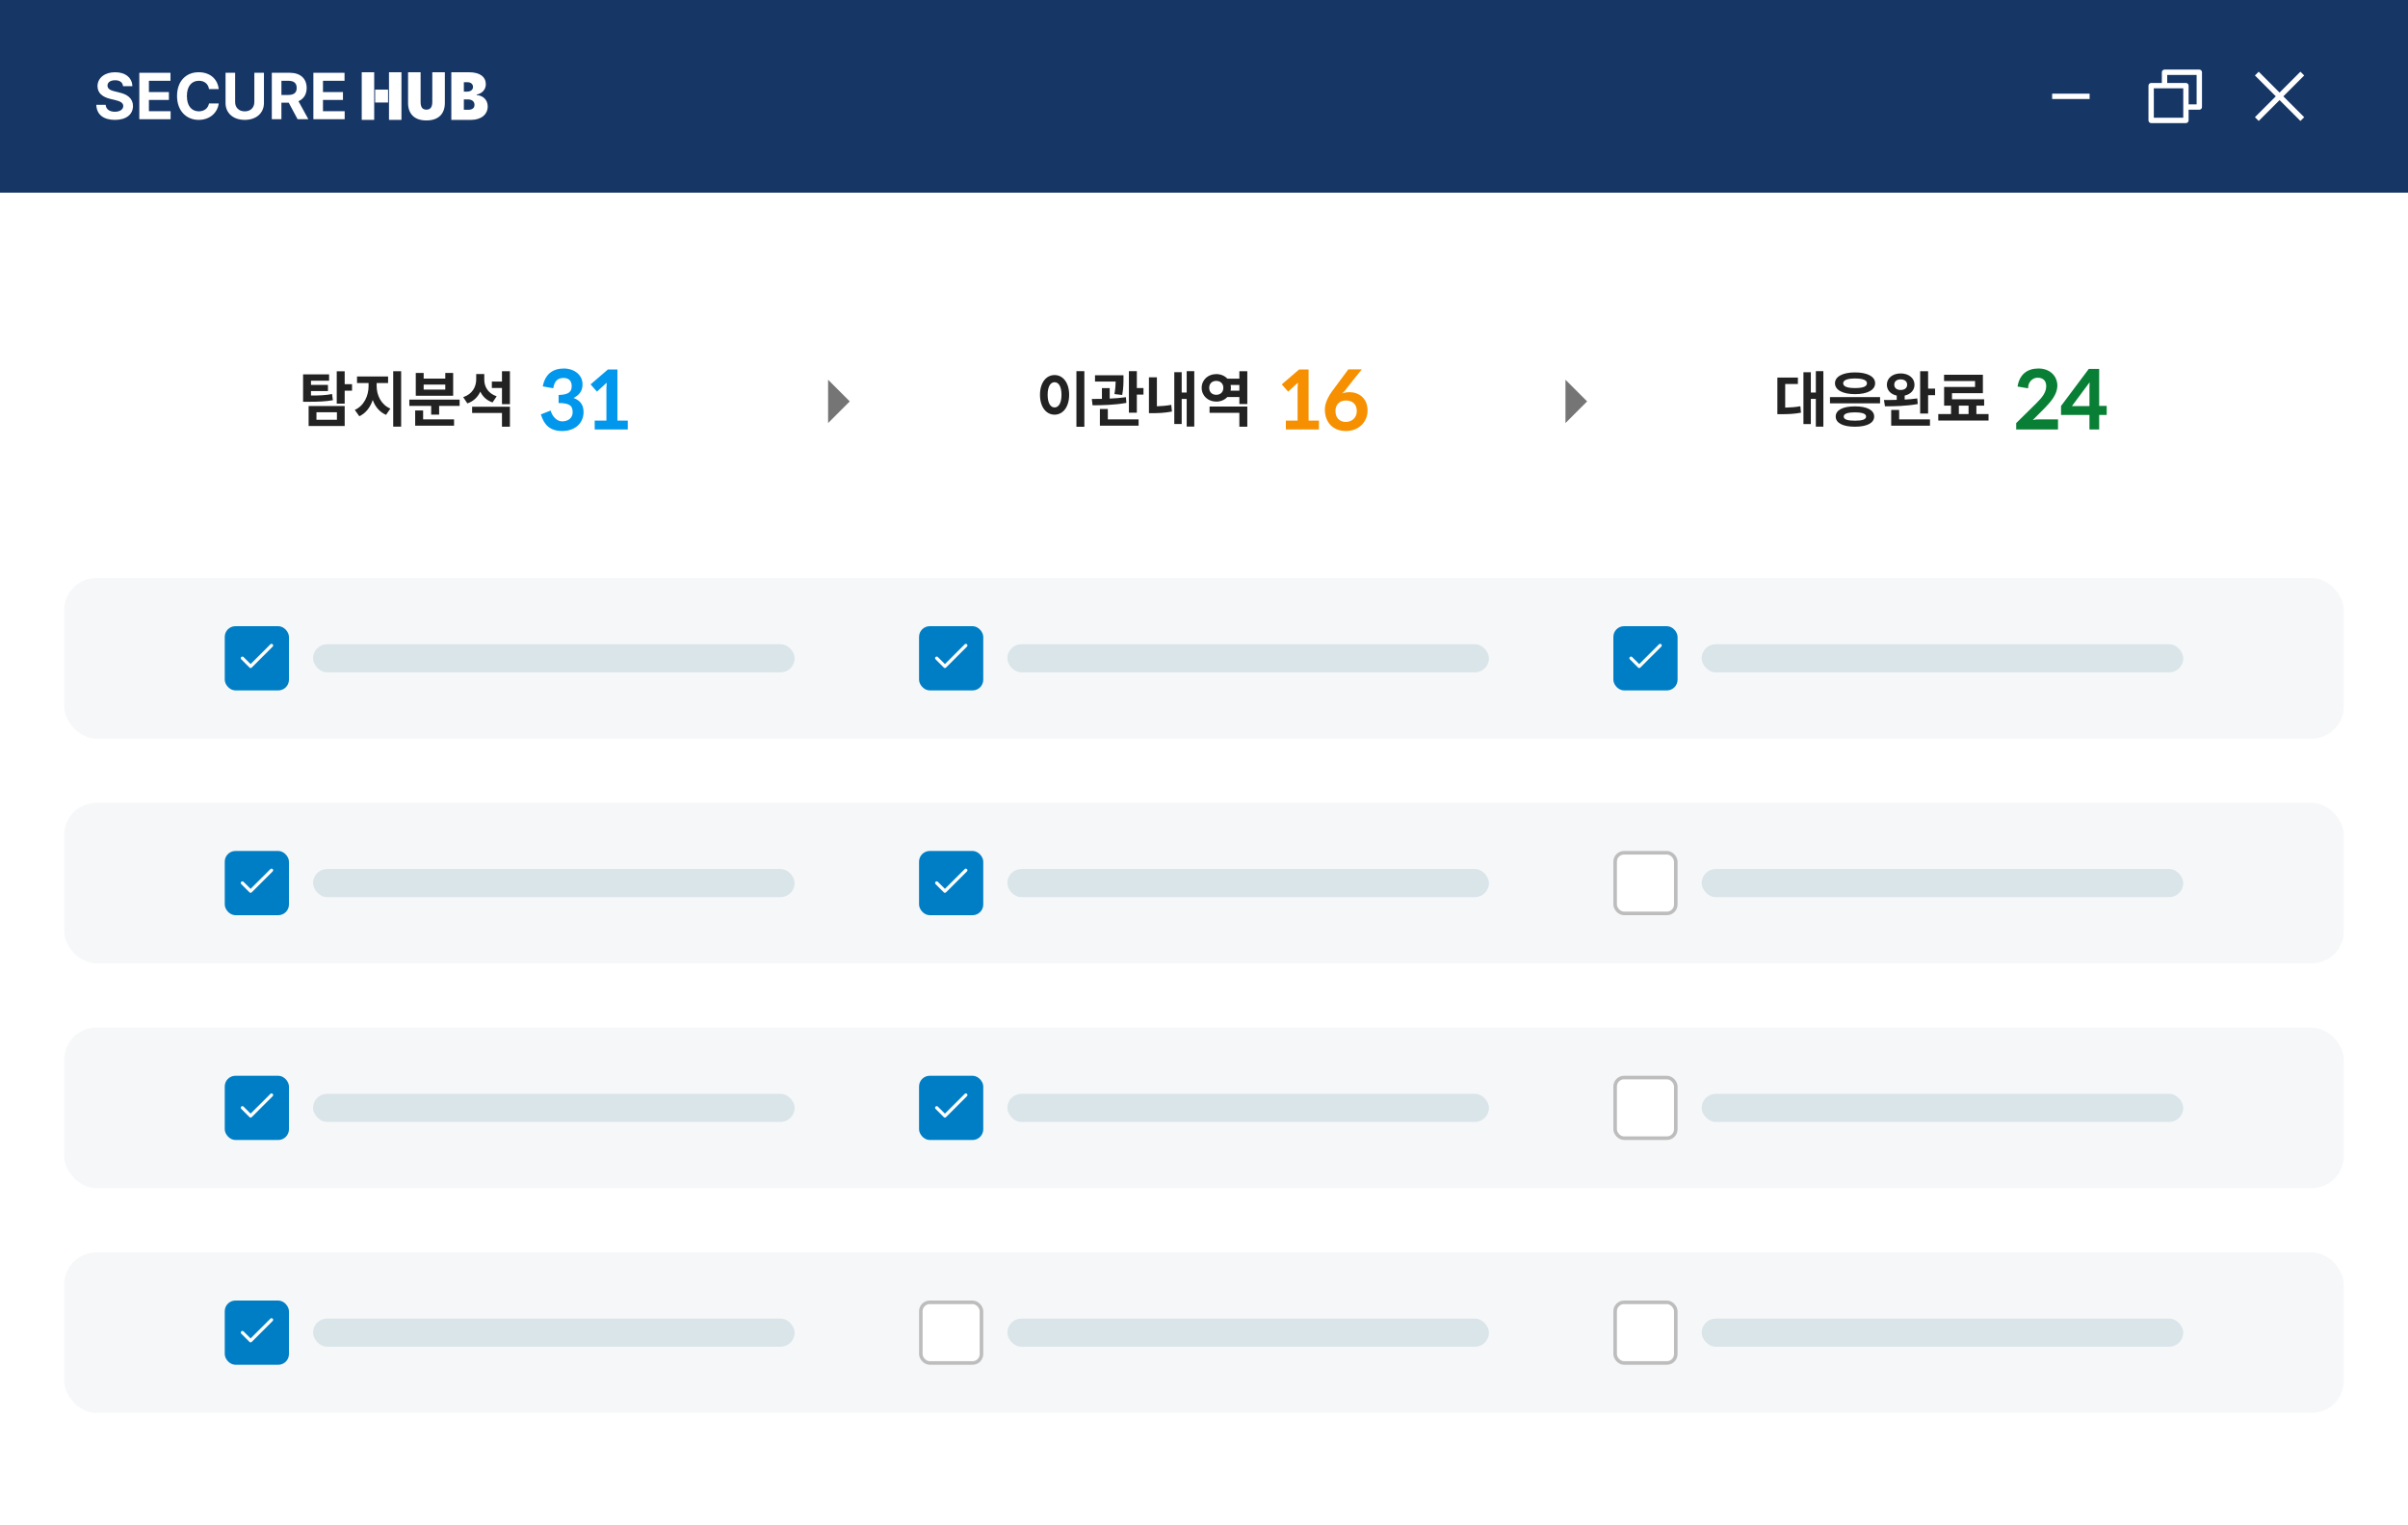 <svg width="600" height="380" viewBox="0 0 600 380" fill="none" xmlns="http://www.w3.org/2000/svg">
<g clip-path="url(#clip0_525_4580)">
<rect width="600" height="380" fill="white"/>
<rect width="600" height="48" fill="#163666"/>
<g clip-path="url(#clip1_525_4580)">
<path d="M28.684 19.995C27.455 19.995 26.785 20.55 26.785 21.301C26.753 22.167 27.621 22.544 28.619 22.773L29.667 23.036C31.649 23.461 33.122 24.473 33.139 26.402C33.122 28.512 31.469 29.867 28.65 29.867C25.832 29.867 24.066 28.575 24 26.106H26.326C26.424 27.266 27.343 27.838 28.619 27.838C29.894 27.838 30.698 27.266 30.715 26.4C30.698 25.617 29.994 25.24 28.716 24.929L27.47 24.634C25.507 24.145 24.312 23.182 24.295 21.466C24.295 19.389 26.163 17.985 28.684 18C31.257 17.983 32.944 19.406 32.976 21.464H30.65C30.584 20.533 29.847 19.993 28.684 19.993V19.995Z" fill="white"/>
<path d="M34.713 18.133H42.477V20.125H37.105V22.935H42.084V24.896H37.105V27.706H42.511V29.699H34.713V18.133Z" fill="white"/>
<path d="M49.553 20.126C47.751 20.109 46.556 21.498 46.571 23.916C46.554 26.417 47.766 27.724 49.553 27.741C50.863 27.724 51.845 27.006 52.075 25.78H54.498C54.237 27.921 52.45 29.865 49.485 29.865C46.52 29.865 44.113 27.692 44.113 23.916C44.113 20.141 46.44 17.985 49.487 18C52.174 17.983 54.189 19.52 54.501 22.184H52.077C51.896 20.893 50.897 20.109 49.555 20.126H49.553Z" fill="white"/>
<path d="M65.767 18.133V25.65C65.767 28.183 63.851 29.866 60.983 29.866C58.116 29.866 56.199 28.183 56.199 25.65V18.133H58.591V25.453C58.591 26.794 59.542 27.757 60.983 27.74C62.424 27.757 63.358 26.791 63.375 25.453V18.133H65.767Z" fill="white"/>
<path d="M67.731 18.133H72.252C74.905 18.15 76.412 19.619 76.412 21.923C76.412 23.492 75.69 24.636 74.364 25.207L76.836 29.701H74.149L71.938 25.582H70.119V29.701H67.727V18.133H67.731ZM71.827 23.657C73.251 23.657 73.941 23.069 73.924 21.925C73.941 20.748 73.254 20.111 71.827 20.128H70.123V23.657H71.827Z" fill="white"/>
<path d="M78.084 18.133H85.848V20.125H80.476V22.935H85.455V24.896H80.476V27.706H85.882V29.699H78.084V18.133Z" fill="white"/>
<path d="M93.471 22.327V25.541H96.693V22.327H93.471Z" fill="white"/>
<path d="M93.238 18H90.133V29.864H93.238V18Z" fill="white"/>
<path d="M100.031 18H96.926V29.864H100.031V18Z" fill="white"/>
<path d="M110.843 18V25.608C110.86 28.306 109.302 30.017 106.243 30C103.202 30.017 101.661 28.308 101.678 25.608V18H104.802V25.341C104.802 26.498 105.101 27.319 106.243 27.319C107.385 27.319 107.718 26.498 107.718 25.341V18H110.843Z" fill="white"/>
<path d="M112.457 18H116.921C119.642 18.017 121.053 19.19 121.053 20.984C121.053 22.307 120.13 23.296 118.769 23.565V23.698C120.28 23.749 121.524 24.837 121.524 26.515C121.524 28.458 119.945 29.867 117.358 29.867H112.457V18ZM116.352 22.826C117.241 22.826 117.846 22.407 117.863 21.653C117.846 20.899 117.258 20.463 116.418 20.48H115.581V22.826H116.35H116.352ZM116.551 27.351C117.676 27.368 118.23 26.932 118.23 26.11C118.23 25.288 117.608 24.77 116.583 24.77H115.579V27.351H116.549H116.551Z" fill="white"/>
</g>
<path d="M520.667 23.334H511.334V24.667H520.667V23.334Z" fill="white"/>
<path d="M538.667 20.667V18.001C538.667 17.633 538.966 17.334 539.334 17.334H548.001C548.369 17.334 548.667 17.633 548.667 18.001V26.667C548.667 27.035 548.369 27.334 548.001 27.334H545.334V29.996C545.334 30.367 545.035 30.667 544.662 30.667H536.006C535.635 30.667 535.334 30.368 535.334 29.996L535.336 21.339C535.336 20.968 535.635 20.667 536.007 20.667H538.667ZM540.001 20.667H544.662C545.033 20.667 545.334 20.967 545.334 21.339V26.001H547.334V18.667H540.001V20.667ZM536.669 22.001L536.667 29.334H544.001V22.001H536.669Z" fill="white"/>
<path d="M567.057 23.999L561.861 18.804L562.804 17.861L567.999 23.057L573.195 17.861L574.137 18.804L568.942 23.999L574.137 29.195L573.195 30.137L567.999 24.942L562.804 30.137L561.861 29.195L567.057 23.999Z" fill="white"/>
<g filter="url(#filter0_d_525_4580)">
<rect x="16" y="72" width="568" height="56" rx="8" fill="white" shape-rendering="crispEdges"/>
<path d="M85.885 97.335V100.56H83.905V92.49H85.885V95.715H87.715V97.335H85.885ZM82.945 99.705C81.1 100.02 79.435 100.095 76.675 100.095H75.52V93.27H82V94.845H77.485V95.895H81.715V97.425H77.485V98.535C79.675 98.535 81.145 98.475 82.735 98.16L82.945 99.705ZM85.885 101.145V106.125H76.9V101.145H85.885ZM83.95 104.58V102.705H78.85V104.58H83.95ZM99.954 106.29H97.974V92.475H99.954V106.29ZM93.849 96.195C93.849 98.445 94.959 100.83 97.269 101.79L96.189 103.35C94.569 102.645 93.489 101.34 92.874 99.645C92.259 101.46 91.149 102.96 89.529 103.695L88.404 102.12C90.729 101.085 91.839 98.55 91.839 96.195V95.43H88.959V93.795H96.699V95.43H93.849V96.195ZM103.598 98.595V92.91H105.563V94.32H110.948V92.91H112.913V98.595H103.598ZM105.563 95.805V97.05H110.948V95.805H105.563ZM114.518 101.115H109.418V103.29H107.438V101.115H101.993V99.555H114.518V101.115ZM113.138 104.475V106.05H103.448V102.255H105.428V104.475H113.138ZM127.057 100.695H125.077V96.66H122.557V95.055H125.077V92.475H127.057V100.695ZM122.722 100.26C121.222 99.735 120.262 98.775 119.677 97.56C119.077 98.895 118.012 99.96 116.452 100.5L115.417 98.94C117.712 98.175 118.657 96.36 118.657 94.485V93.18H120.667V94.605C120.667 96.33 121.597 98.01 123.757 98.73L122.722 100.26ZM127.057 101.325V106.305H125.077V102.885H117.637V101.325H127.057Z" fill="#222222"/>
<path d="M140.546 91.8C143.346 91.86 145.206 93.6 145.146 95.82C145.146 97.52 144.166 98.52 142.906 99.14C144.666 99.8 145.406 100.94 145.406 102.7C145.346 105.76 142.906 107.38 140.106 107.38C137.066 107.38 135.566 105.86 134.766 103.24L137.206 102.28C137.526 103.56 138.646 104.98 140.066 104.98C141.826 104.98 142.686 103.88 142.686 102.76C142.686 101.36 142.306 100.4 139.186 100.4V98.4C141.826 98.34 142.446 97.5 142.446 96.22C142.466 94.84 141.686 94.16 140.386 94.16C138.686 94.16 138.106 95.28 137.846 96.72C136.986 96.58 136.126 96.4 135.246 96.26C135.826 93.2 137.726 91.8 140.546 91.8ZM153.84 104.78H156.42V107H148.18V104.78H151.1V96.64L151.18 95.34L148.74 97.56L147.16 95.76L151.48 92.04H153.84V104.78Z" fill="#0097EC"/>
<path d="M211.734 100L206.334 105.4V94.6L211.734 100Z" fill="#757575"/>
<path d="M270.19 106.32H268.21V92.46H270.19V106.32ZM262.765 93.435C264.85 93.435 266.395 95.325 266.395 98.355C266.395 101.4 264.85 103.305 262.765 103.305C260.68 103.305 259.135 101.4 259.135 98.355C259.135 95.325 260.68 93.435 262.765 93.435ZM262.765 95.22C261.745 95.22 261.04 96.3 261.04 98.355C261.04 100.41 261.745 101.505 262.765 101.505C263.785 101.505 264.49 100.41 264.49 98.355C264.49 96.3 263.785 95.22 262.765 95.22ZM284.918 98.31H283.268V102.81H281.288V92.46H283.268V96.675H284.918V98.31ZM277.688 98.175C277.913 96.855 277.973 95.895 277.988 95.055H272.843V93.48H279.938V94.335C279.938 95.295 279.938 96.645 279.623 98.4L277.688 98.175ZM280.658 100.365C277.823 100.89 274.583 100.965 272.228 100.965L272.048 99.39C272.813 99.39 273.668 99.39 274.568 99.375V96.69H276.503V99.3C277.883 99.24 279.218 99.135 280.538 98.955L280.658 100.365ZM283.703 104.475V106.05H274.058V101.895H276.038V104.475H283.703ZM297.577 106.275H295.687V99.39H294.442V105.63H292.597V92.715H294.442V97.785H295.687V92.46H297.577V106.275ZM288.262 101.22C289.342 101.175 290.527 101.1 291.847 100.86L292.012 102.525C290.197 102.87 288.622 102.93 287.242 102.93H286.282V94.005H288.262V101.22ZM310.791 100.65H308.811V98.91H305.811C305.151 99.615 304.191 100.05 303.051 100.05C301.011 100.05 299.421 98.61 299.421 96.615C299.421 94.635 301.011 93.195 303.051 93.195C304.191 93.195 305.166 93.63 305.826 94.335H308.811V92.475H310.791V100.65ZM303.051 98.355C304.071 98.355 304.821 97.71 304.821 96.615C304.821 95.535 304.071 94.89 303.051 94.89C302.031 94.89 301.296 95.535 301.296 96.615C301.296 97.71 302.031 98.355 303.051 98.355ZM308.811 95.91H306.621C306.666 96.135 306.696 96.36 306.696 96.615C306.696 96.855 306.666 97.095 306.621 97.335H308.811V95.91ZM310.791 101.28V106.305H308.811V102.84H301.386V101.28H310.791Z" fill="#222222"/>
<path d="M326.06 104.78H328.64V107H320.4V104.78H323.32V96.64L323.4 95.34L320.96 97.56L319.38 95.76L323.7 92.04H326.06V104.78ZM336.254 97.7C338.574 97.7 340.754 99.2 340.754 102.26C340.754 105.08 338.594 107.38 335.374 107.38C332.134 107.38 330.114 105.22 330.114 102C330.114 100.64 330.754 99.1 331.894 97.5L335.954 92.02H339.314C337.794 93.88 336.374 95.7 334.914 97.56L334.414 98.04L334.634 97.94C335.094 97.78 335.634 97.7 336.254 97.7ZM332.754 102.4C332.754 104.1 333.794 105.12 335.334 105.12C336.854 105.12 338.074 104.04 338.074 102.42C338.074 100.66 336.974 99.78 335.354 99.78C333.754 99.78 332.754 100.8 332.754 102.4Z" fill="#F79000"/>
<path d="M395.466 100L390.066 105.4V94.6L395.466 100Z" fill="#757575"/>
<path d="M454.327 106.29H452.452V99.375H451.207V105.645H449.362V92.73H451.207V97.785H452.452V92.46H454.327V106.29ZM444.817 101.55C446.137 101.505 447.277 101.445 448.597 101.205L448.747 102.81C447.067 103.125 445.582 103.185 443.827 103.185H442.867V94.065H447.982V95.67H444.817V101.55ZM462.216 92.775C465.276 92.775 467.226 93.81 467.226 95.475C467.226 97.17 465.276 98.19 462.216 98.19C459.171 98.19 457.221 97.17 457.221 95.475C457.221 93.81 459.171 92.775 462.216 92.775ZM462.216 94.29C460.341 94.29 459.261 94.695 459.261 95.475C459.261 96.315 460.341 96.675 462.216 96.675C464.151 96.675 465.186 96.315 465.186 95.475C465.186 94.695 464.151 94.29 462.216 94.29ZM468.456 100.485H455.976V98.925H468.456V100.485ZM462.186 101.235C465.171 101.235 466.986 102.15 466.986 103.77C466.986 105.39 465.171 106.305 462.186 106.305C459.201 106.305 457.401 105.39 457.401 103.77C457.401 102.15 459.201 101.235 462.186 101.235ZM462.186 102.735C460.326 102.735 459.396 103.08 459.396 103.77C459.396 104.49 460.311 104.805 462.186 104.805C464.061 104.805 464.976 104.49 464.976 103.77C464.976 103.08 464.046 102.735 462.186 102.735ZM482.165 98.445H480.425V103.02H478.445V92.475H480.425V96.81H482.165V98.445ZM477.845 100.65C475.04 101.175 471.95 101.22 469.67 101.22L469.43 99.645C470.39 99.645 471.47 99.66 472.61 99.615V98.55C471.11 98.235 470.15 97.215 470.15 95.835C470.15 94.2 471.59 93.03 473.585 93.03C475.595 93.03 477.035 94.2 477.035 95.835C477.035 97.215 476.09 98.205 474.59 98.55V99.54C475.67 99.48 476.705 99.42 477.725 99.255L477.845 100.65ZM471.995 95.835C471.995 96.675 472.625 97.155 473.585 97.155C474.545 97.155 475.205 96.675 475.205 95.835C475.205 94.995 474.545 94.515 473.585 94.515C472.625 94.515 471.995 94.995 471.995 95.835ZM480.89 104.475V106.05H471.23V102.12H473.21V104.475H480.89ZM495.484 104.775H482.959V103.155H486.139V101.055H484.414V96.405H492.124V94.935H484.399V93.36H494.074V97.95H486.379V99.465H494.389V101.055H492.454V103.155H495.484V104.775ZM490.504 103.155V101.055H488.089V103.155H490.504Z" fill="#222222"/>
<path d="M507.913 91.8C510.693 91.8 512.633 93.58 512.633 96.14C512.573 98.24 511.093 99.98 509.613 101.52L506.513 104.64C507.053 104.5 507.533 104.48 507.993 104.48H512.793V107H502.373V105.4L507.393 100.46C508.913 98.94 509.853 97.74 509.853 96.2C509.853 94.82 509.033 94.1 507.733 94.1C506.613 94.1 505.813 94.86 505.493 95.74C505.393 96.04 505.353 96.34 505.333 96.74L502.713 96.3C503.193 93.24 505.173 91.8 507.913 91.8ZM524.927 101.12V103.38H523.047V107H520.627V103.38H513.547V101.14C515.887 98.08 518.127 94.96 520.467 91.9H523.047V101.12H524.927ZM520.627 96.5C520.627 96.32 520.647 95.78 520.667 95.24L516.267 101.16H520.627V96.5Z" fill="#087F34"/>
</g>
<rect x="16" y="144" width="568" height="40" rx="8" fill="#F6F7F8"/>
<rect x="56" y="156" width="16" height="16" rx="2.667" fill="#007EC5"/>
<path d="M62.444 166.433C62.394 166.433 62.344 166.421 62.295 166.396C62.245 166.371 62.208 166.346 62.183 166.321L60.117 164.256C60.034 164.173 59.992 164.077 59.992 163.969C59.992 163.853 60.034 163.758 60.117 163.683C60.2 163.608 60.295 163.571 60.403 163.571C60.511 163.563 60.602 163.6 60.677 163.683L62.444 165.438L67.372 160.522C67.447 160.439 67.538 160.398 67.646 160.398C67.762 160.398 67.862 160.439 67.945 160.522C68.027 160.605 68.065 160.701 68.056 160.808C68.056 160.916 68.019 161.008 67.945 161.082L62.755 166.272C62.647 166.379 62.544 166.433 62.444 166.433Z" fill="white"/>
<rect x="78" y="160.5" width="120" height="7" rx="3.5" fill="#DAE5EA"/>
<rect x="229" y="156" width="16" height="16" rx="2.667" fill="#007EC5"/>
<path d="M235.444 166.433C235.394 166.433 235.344 166.421 235.295 166.396C235.245 166.371 235.208 166.346 235.183 166.321L233.117 164.256C233.034 164.173 232.992 164.077 232.992 163.969C232.992 163.853 233.034 163.758 233.117 163.683C233.2 163.608 233.295 163.571 233.403 163.571C233.511 163.563 233.602 163.6 233.677 163.683L235.444 165.438L240.372 160.522C240.447 160.439 240.538 160.398 240.646 160.398C240.762 160.398 240.861 160.439 240.944 160.522C241.027 160.605 241.065 160.701 241.056 160.808C241.056 160.916 241.019 161.008 240.944 161.082L235.755 166.272C235.647 166.379 235.544 166.433 235.444 166.433Z" fill="white"/>
<rect x="251" y="160.5" width="120" height="7" rx="3.5" fill="#DAE5EA"/>
<rect x="402" y="156" width="16" height="16" rx="2.667" fill="#007EC5"/>
<path d="M408.444 166.433C408.394 166.433 408.344 166.421 408.295 166.396C408.245 166.371 408.208 166.346 408.183 166.321L406.117 164.256C406.034 164.173 405.992 164.077 405.992 163.969C405.992 163.853 406.034 163.758 406.117 163.683C406.2 163.608 406.295 163.571 406.403 163.571C406.511 163.563 406.602 163.6 406.677 163.683L408.444 165.438L413.372 160.522C413.447 160.439 413.538 160.398 413.646 160.398C413.762 160.398 413.861 160.439 413.944 160.522C414.027 160.605 414.065 160.701 414.056 160.808C414.056 160.916 414.019 161.008 413.944 161.082L408.755 166.272C408.647 166.379 408.544 166.433 408.444 166.433Z" fill="white"/>
<rect x="424" y="160.5" width="120" height="7" rx="3.5" fill="#DAE5EA"/>
<rect x="16" y="200" width="568" height="40" rx="8" fill="#F6F7F8"/>
<rect x="56" y="212" width="16" height="16" rx="2.667" fill="#007EC5"/>
<path d="M62.444 222.433C62.394 222.433 62.344 222.421 62.295 222.396C62.245 222.371 62.208 222.346 62.183 222.321L60.117 220.256C60.034 220.173 59.992 220.077 59.992 219.969C59.992 219.853 60.034 219.758 60.117 219.683C60.2 219.608 60.295 219.571 60.403 219.571C60.511 219.563 60.602 219.6 60.677 219.683L62.444 221.438L67.372 216.522C67.447 216.439 67.538 216.398 67.646 216.398C67.762 216.398 67.862 216.439 67.945 216.522C68.027 216.605 68.065 216.701 68.056 216.808C68.056 216.916 68.019 217.008 67.945 217.082L62.755 222.272C62.647 222.379 62.544 222.433 62.444 222.433Z" fill="white"/>
<rect x="78" y="216.5" width="120" height="7" rx="3.5" fill="#DAE5EA"/>
<rect x="229" y="212" width="16" height="16" rx="2.667" fill="#007EC5"/>
<path d="M235.444 222.433C235.394 222.433 235.344 222.421 235.295 222.396C235.245 222.371 235.208 222.346 235.183 222.321L233.117 220.256C233.034 220.173 232.992 220.077 232.992 219.969C232.992 219.853 233.034 219.758 233.117 219.683C233.2 219.608 233.295 219.571 233.403 219.571C233.511 219.563 233.602 219.6 233.677 219.683L235.444 221.438L240.372 216.522C240.447 216.439 240.538 216.398 240.646 216.398C240.762 216.398 240.861 216.439 240.944 216.522C241.027 216.605 241.065 216.701 241.056 216.808C241.056 216.916 241.019 217.008 240.944 217.082L235.755 222.272C235.647 222.379 235.544 222.433 235.444 222.433Z" fill="white"/>
<rect x="251" y="216.5" width="120" height="7" rx="3.5" fill="#DAE5EA"/>
<rect x="402.444" y="212.444" width="15.111" height="15.111" rx="2.222" fill="white" stroke="#BDBDBD" stroke-width="0.889"/>
<rect x="424" y="216.5" width="120" height="7" rx="3.5" fill="#DAE5EA"/>
<rect x="16" y="256" width="568" height="40" rx="8" fill="#F6F7F8"/>
<rect x="56" y="268" width="16" height="16" rx="2.667" fill="#007EC5"/>
<path d="M62.444 278.433C62.394 278.433 62.344 278.421 62.295 278.396C62.245 278.371 62.208 278.346 62.183 278.321L60.117 276.256C60.034 276.173 59.992 276.077 59.992 275.969C59.992 275.853 60.034 275.758 60.117 275.683C60.2 275.608 60.295 275.571 60.403 275.571C60.511 275.563 60.602 275.6 60.677 275.683L62.444 277.438L67.372 272.522C67.447 272.439 67.538 272.398 67.646 272.398C67.762 272.398 67.862 272.439 67.945 272.522C68.027 272.605 68.065 272.701 68.056 272.808C68.056 272.916 68.019 273.008 67.945 273.082L62.755 278.272C62.647 278.379 62.544 278.433 62.444 278.433Z" fill="white"/>
<rect x="78" y="272.5" width="120" height="7" rx="3.5" fill="#DAE5EA"/>
<rect x="229" y="268" width="16" height="16" rx="2.667" fill="#007EC5"/>
<path d="M235.444 278.433C235.394 278.433 235.344 278.421 235.295 278.396C235.245 278.371 235.208 278.346 235.183 278.321L233.117 276.256C233.034 276.173 232.992 276.077 232.992 275.969C232.992 275.853 233.034 275.758 233.117 275.683C233.2 275.608 233.295 275.571 233.403 275.571C233.511 275.563 233.602 275.6 233.677 275.683L235.444 277.438L240.372 272.522C240.447 272.439 240.538 272.398 240.646 272.398C240.762 272.398 240.861 272.439 240.944 272.522C241.027 272.605 241.065 272.701 241.056 272.808C241.056 272.916 241.019 273.008 240.944 273.082L235.755 278.272C235.647 278.379 235.544 278.433 235.444 278.433Z" fill="white"/>
<rect x="251" y="272.5" width="120" height="7" rx="3.5" fill="#DAE5EA"/>
<rect x="402.444" y="268.444" width="15.111" height="15.111" rx="2.222" fill="white" stroke="#BDBDBD" stroke-width="0.889"/>
<rect x="424" y="272.5" width="120" height="7" rx="3.5" fill="#DAE5EA"/>
<rect x="16" y="312" width="568" height="40" rx="8" fill="#F6F7F8"/>
<rect x="56" y="324" width="16" height="16" rx="2.667" fill="#007EC5"/>
<path d="M62.444 334.433C62.394 334.433 62.344 334.421 62.295 334.396C62.245 334.371 62.208 334.346 62.183 334.321L60.117 332.256C60.034 332.173 59.992 332.077 59.992 331.969C59.992 331.853 60.034 331.758 60.117 331.683C60.2 331.608 60.295 331.571 60.403 331.571C60.511 331.563 60.602 331.6 60.677 331.683L62.444 333.438L67.372 328.522C67.447 328.439 67.538 328.398 67.646 328.398C67.762 328.398 67.862 328.439 67.945 328.522C68.027 328.605 68.065 328.701 68.056 328.808C68.056 328.916 68.019 329.008 67.945 329.082L62.755 334.272C62.647 334.379 62.544 334.433 62.444 334.433Z" fill="white"/>
<rect x="78" y="328.5" width="120" height="7" rx="3.5" fill="#DAE5EA"/>
<rect x="229.444" y="324.444" width="15.111" height="15.111" rx="2.222" fill="white" stroke="#BDBDBD" stroke-width="0.889"/>
<rect x="251" y="328.5" width="120" height="7" rx="3.5" fill="#DAE5EA"/>
<rect x="402.444" y="324.444" width="15.111" height="15.111" rx="2.222" fill="white" stroke="#BDBDBD" stroke-width="0.889"/>
<rect x="424" y="328.5" width="120" height="7" rx="3.5" fill="#DAE5EA"/>
</g>
<defs>
<filter id="filter0_d_525_4580" x="-4" y="52" width="608" height="96" filterUnits="userSpaceOnUse" color-interpolation-filters="sRGB">
<feFlood flood-opacity="0" result="BackgroundImageFix"/>
<feColorMatrix in="SourceAlpha" type="matrix" values="0 0 0 0 0 0 0 0 0 0 0 0 0 0 0 0 0 0 127 0" result="hardAlpha"/>
<feOffset/>
<feGaussianBlur stdDeviation="10"/>
<feComposite in2="hardAlpha" operator="out"/>
<feColorMatrix type="matrix" values="0 0 0 0 0.226 0 0 0 0 0.404 0 0 0 0 0.671 0 0 0 0.2 0"/>
<feBlend mode="normal" in2="BackgroundImageFix" result="effect1_dropShadow_525_4580"/>
<feBlend mode="normal" in="SourceGraphic" in2="effect1_dropShadow_525_4580" result="shape"/>
</filter>
<clipPath id="clip0_525_4580">
<rect width="600" height="380" fill="white"/>
</clipPath>
<clipPath id="clip1_525_4580">
<rect width="97.521" height="12" fill="white" transform="translate(24 18)"/>
</clipPath>
</defs>
</svg>
